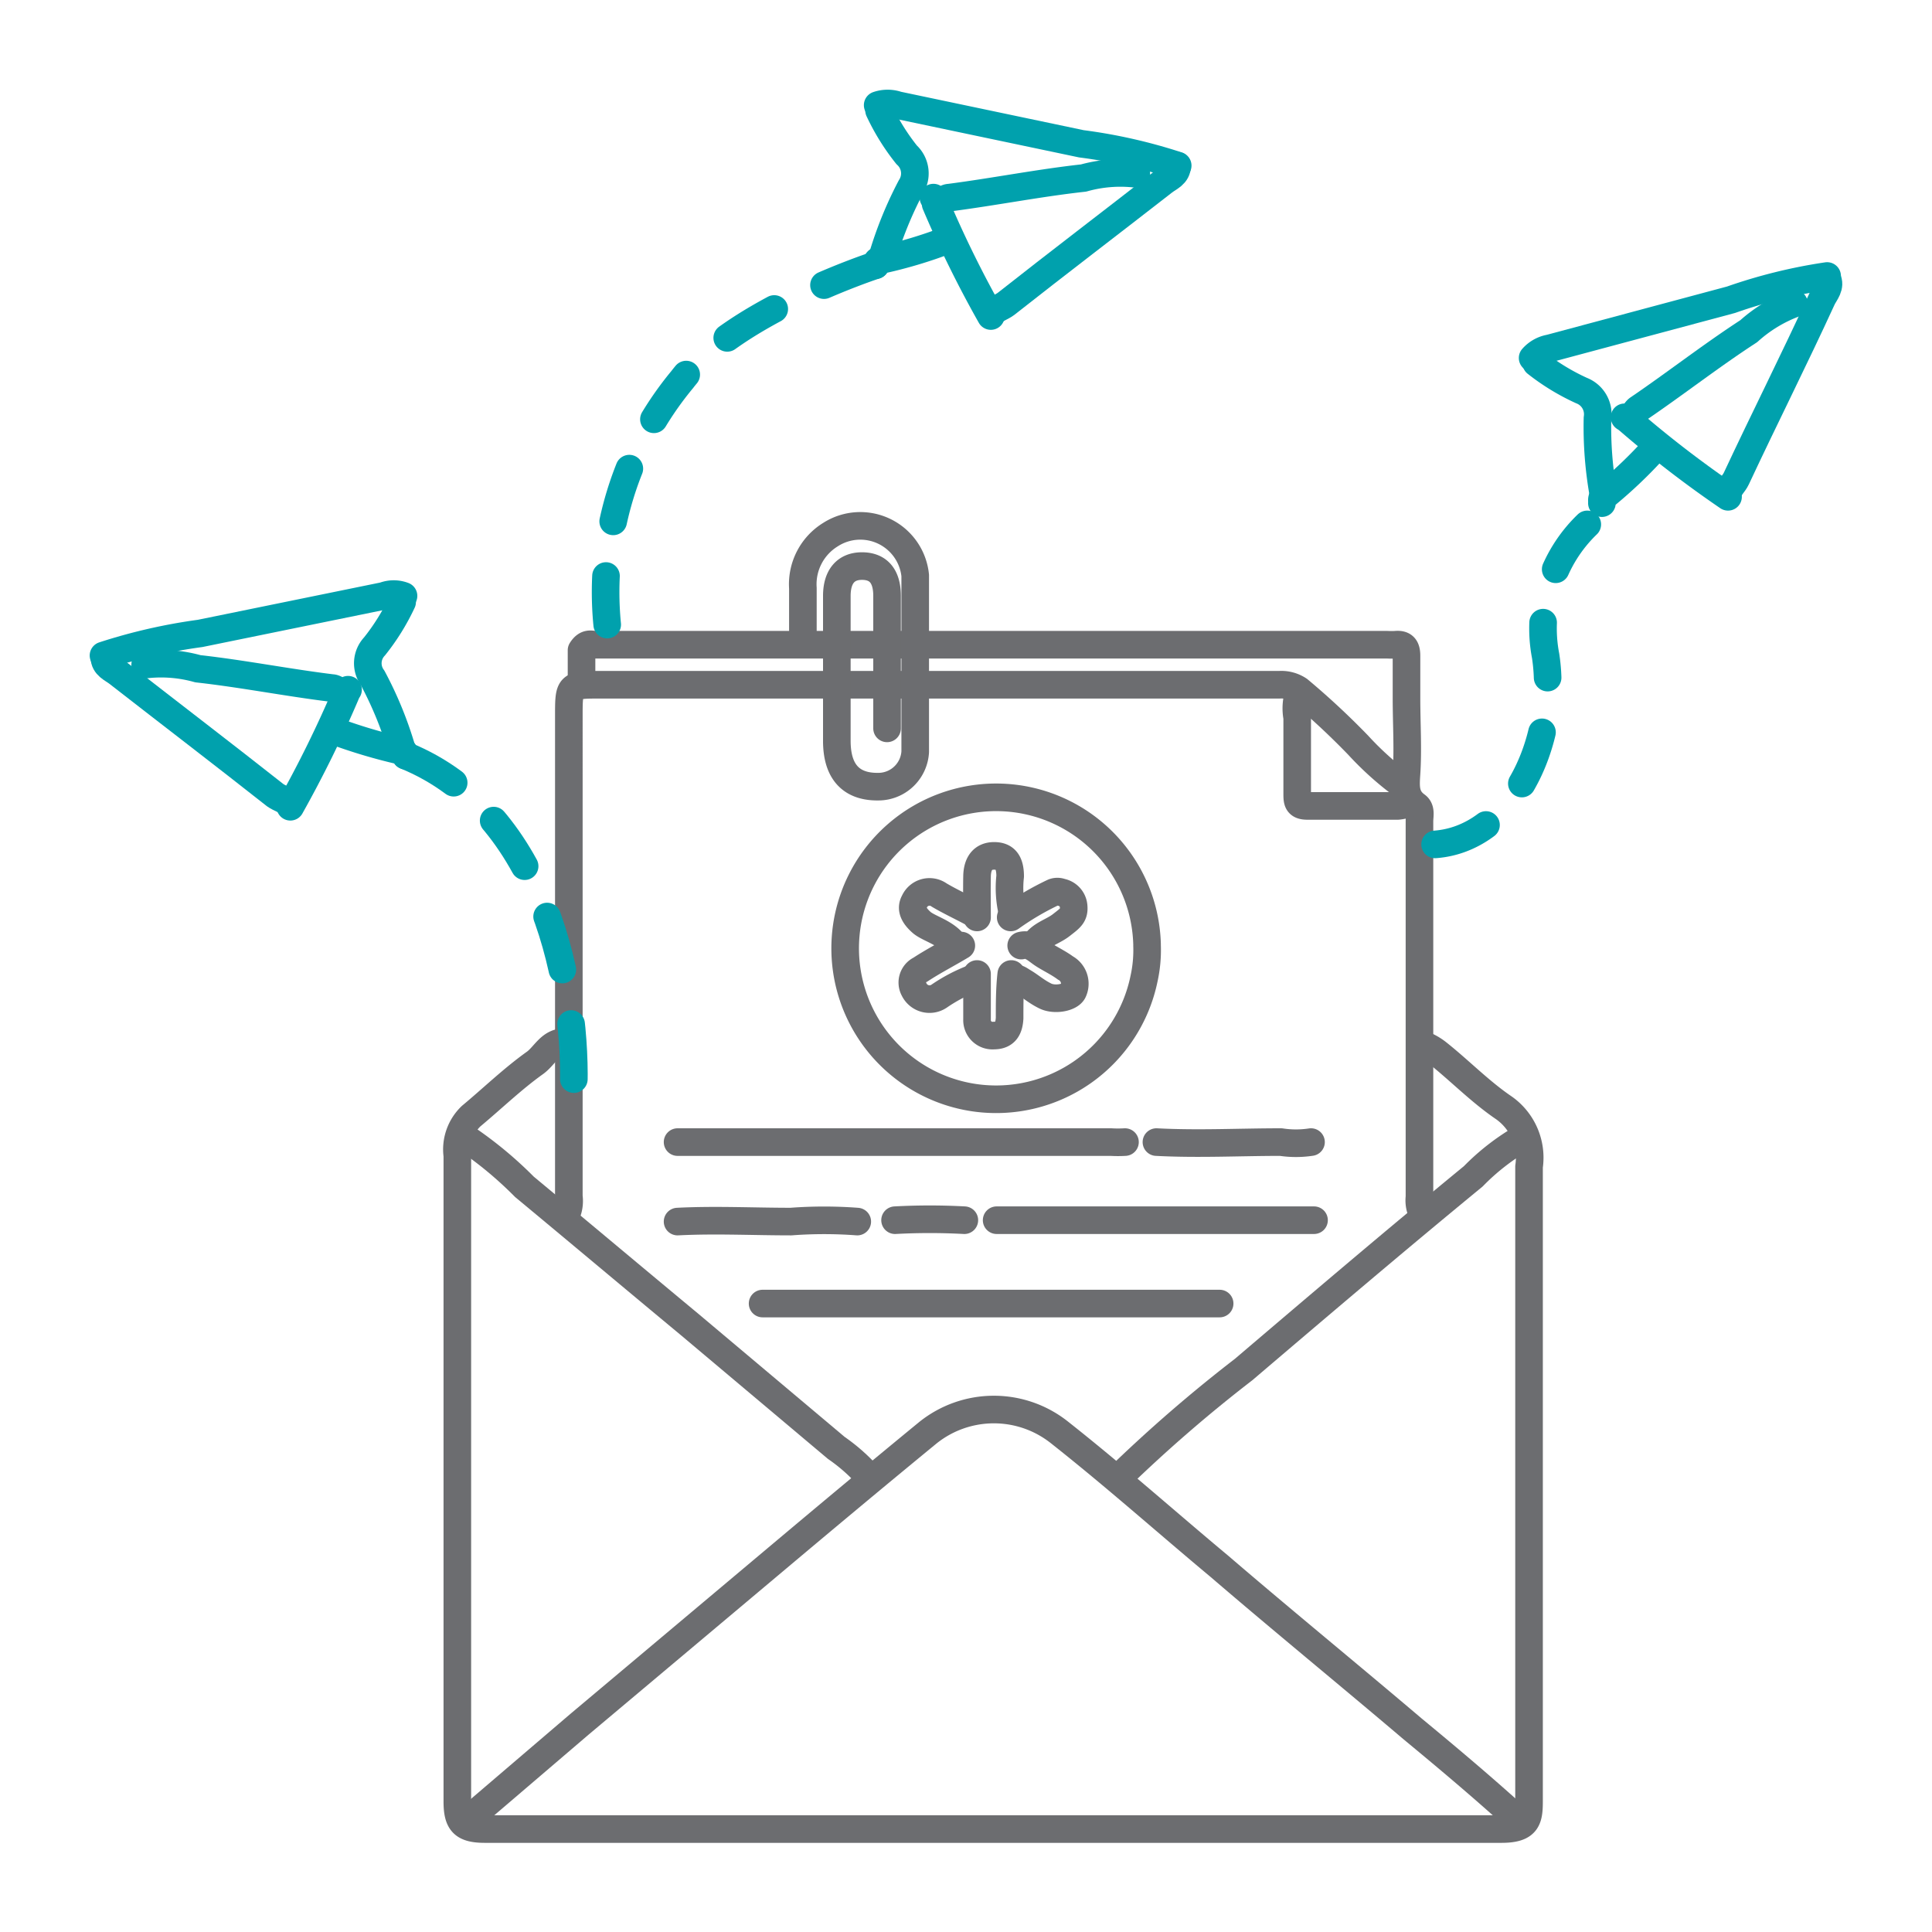 <?xml version="1.0" encoding="UTF-8"?>
<svg xmlns="http://www.w3.org/2000/svg" id="Bulk_Invite" data-name="Bulk Invite" viewBox="0 0 70 70">
  <defs>
    <style>.cls-1,.cls-2,.cls-3{fill:none;stroke-linecap:round;stroke-linejoin:round;}.cls-1{stroke:#6c6d70;}.cls-2,.cls-3{stroke:#00a1ad;}.cls-3{stroke-dasharray:2;}</style>
  </defs>
  <path class="cls-1" d="M20.44,37.76c-.52,0-.71.51-1.07.76-.81.58-1.53,1.28-2.3,1.92a1.67,1.67,0,0,0-.5,1.43q0,7.41,0,14.84v8.56c0,.76.21,1,1,1H54.4c.92,0,1-.34,1-1q0-11.5,0-23a2.21,2.21,0,0,0-.91-2.13c-.87-.59-1.61-1.36-2.42-2a2.11,2.11,0,0,0-.51-.29"></path>
  <path class="cls-1" d="M41.56,34.21a5.47,5.47,0,1,0-.11,1.25,4.79,4.79,0,0,0,.11-1.2"></path>
  <path class="cls-1" d="M51.55,44a1.07,1.07,0,0,1-.12-.63V29.75c0-.19.07-.43-.11-.56-.42-.3-.39-.69-.36-1.15.06-.91,0-1.82,0-2.74,0-.51,0-1,0-1.54,0-.3-.1-.43-.4-.4a2.81,2.81,0,0,1-.29,0H21.58c-.15,0-.32-.1-.51.2v1.08"></path>
  <path class="cls-1" d="M44.19,47.23c-.25,0-.5,0-.75,0H27.63"></path>
  <path class="cls-1" d="M40.76,41.38a4.4,4.4,0,0,1-.51,0H24.84c-.1,0-.21,0-.29,0"></path>
  <path class="cls-1" d="M50.81,28.44A11.23,11.23,0,0,1,49.21,27a27.56,27.56,0,0,0-2.15-2,1.14,1.14,0,0,0-.71-.19H21.76c-1.15,0-1.15,0-1.15,1.14V43.35a1.19,1.19,0,0,1-.11.69"></path>
  <path class="cls-1" d="M17,65.89,21,62.47l7.14-6c1.82-1.53,3.64-3.05,5.48-4.56a3.82,3.82,0,0,1,4.78,0c2,1.58,3.85,3.23,5.78,4.84,2.33,2,4.68,3.92,7,5.89,1.21,1,2.4,2,3.6,3.08.11.1.31.18.29.39"></path>
  <path class="cls-1" d="M47.61,44.21H37.11c-.34,0-.69,0-1,0"></path>
  <path class="cls-1" d="M55.26,41.18a8.24,8.24,0,0,0-1.88,1.44c-2.8,2.3-5.55,4.64-8.32,7a52.81,52.81,0,0,0-4.53,3.92"></path>
  <path class="cls-1" d="M16.79,41.18A14.09,14.09,0,0,1,19,43c2,1.66,4,3.34,6,5l5.3,4.46a6.54,6.54,0,0,1,1.21,1.08"></path>
  <path class="cls-2" d="M66.2,10a18.83,18.83,0,0,0-3.48.86l-6.57,1.76a1.08,1.08,0,0,0-.62.35"></path>
  <path class="cls-1" d="M32.14,26.39v-4.8c0-.71-.31-1.08-.91-1.08s-.91.4-.91,1.08c0,1.75,0,3.5,0,5.25,0,1.24.63,1.7,1.58,1.66a1.34,1.34,0,0,0,1.26-1.26c0-2.13,0-4.26,0-6.39a2,2,0,0,0-3.07-1.48,2.11,2.11,0,0,0-1,1.94v1.94"></path>
  <path class="cls-1" d="M47.07,25.07A1.8,1.8,0,0,0,47,26c0,.91,0,1.82,0,2.74,0,.29,0,.47.4.46,1.09,0,2.17,0,3.25,0a1.82,1.82,0,0,0,.46-.11"></path>
  <path class="cls-2" d="M66.2,10.09c.15.29-.08.52-.18.73-1,2.18-2.09,4.34-3.11,6.52-.09.19-.25.31-.3.51"></path>
  <path class="cls-1" d="M31.06,44.26a16,16,0,0,0-2.4,0c-1.37,0-2.74-.07-4.11,0"></path>
  <path class="cls-2" d="M65,11a5.18,5.18,0,0,0-1.64,1c-1.37.89-2.66,1.9-4,2.81-.15.1-.22.42-.5.31"></path>
  <path class="cls-2" d="M55.66,13.15a8,8,0,0,0,1.64,1,.92.92,0,0,1,.58,1,13.86,13.86,0,0,0,.22,2.8"></path>
  <path class="cls-1" d="M47.5,41.38a3.63,3.63,0,0,1-1.09,0c-1.5,0-3,.08-4.51,0"></path>
  <path class="cls-1" d="M36.68,33.06a3.83,3.83,0,0,1-.08-1.31c0-.52-.19-.74-.58-.74s-.61.25-.62.74,0,1,0,1.49"></path>
  <path class="cls-1" d="M35.4,35.29c0,.55,0,1.11,0,1.65a.56.56,0,0,0,.61.58c.44,0,.55-.29.57-.63,0-.53,0-1.07.06-1.6"></path>
  <path class="cls-1" d="M37.45,34.26c.23-.4.68-.49,1-.74s.48-.35.45-.68a.56.56,0,0,0-.45-.51.39.39,0,0,0-.28,0,10,10,0,0,0-1.55.91"></path>
  <path class="cls-1" d="M37,34.26c.32-.08.52.13.75.29s.58.32.85.52a.65.65,0,0,1,.28.85c-.11.23-.67.33-1,.17s-.53-.35-.8-.51c-.12-.07-.24-.18-.4-.12"></path>
  <path class="cls-2" d="M62.61,18A39.71,39.71,0,0,1,59,15.22"></path>
  <path class="cls-1" d="M34.94,44.21a23.31,23.31,0,0,0-2.51,0"></path>
  <path class="cls-1" d="M35.22,33.06c-.39-.21-.8-.4-1.19-.63a.6.6,0,0,0-.9.24c-.15.27,0,.52.26.75s.93.38,1.21.84"></path>
  <path class="cls-1" d="M35.22,35.46a5.89,5.89,0,0,0-1.19.63.62.62,0,0,1-.91-.24.52.52,0,0,1,.23-.72c.47-.31,1-.58,1.48-.87"></path>
  <path class="cls-2" d="M60,16.19A16.55,16.55,0,0,1,58.1,18c-.09.06-.05.15-.06.23"></path>
  <path class="cls-3" d="M57.51,19A5.24,5.24,0,0,0,56,23.76c.48,3.09-1.3,7-4.46,6.84"></path>
  <path class="cls-2" d="M42.67,6a19,19,0,0,0-3.49-.79L32.52,3.81a1.11,1.11,0,0,0-.72,0"></path>
  <path class="cls-2" d="M42.65,6c0,.33-.3.43-.49.58-1.9,1.48-3.82,2.94-5.71,4.43-.16.12-.36.17-.49.32"></path>
  <path class="cls-2" d="M41.17,6.3a4.93,4.93,0,0,0-1.91.15c-1.63.18-3.24.5-4.86.71-.18,0-.38.28-.58,0"></path>
  <path class="cls-2" d="M31.85,4a8.05,8.05,0,0,0,1,1.61A.91.91,0,0,1,33,6.78a14,14,0,0,0-1.05,2.6"></path>
  <path class="cls-2" d="M35.9,11.45a40.07,40.07,0,0,1-2-4.06"></path>
  <path class="cls-2" d="M34.35,8.69a16.44,16.44,0,0,1-2.48.74c-.11,0-.1.11-.15.18"></path>
  <path class="cls-3" d="M31.72,9.61s-5.1,1.66-7,4.14A12.07,12.07,0,0,0,22,22.63"></path>
  <path class="cls-2" d="M3.75,23.75a20,20,0,0,1,3.5-.8l6.66-1.36a1,1,0,0,1,.71,0"></path>
  <path class="cls-2" d="M3.78,23.8c0,.33.3.43.49.58,1.9,1.48,3.81,2.94,5.7,4.43.17.12.37.16.5.31"></path>
  <path class="cls-2" d="M5.26,24.08a4.93,4.93,0,0,1,1.91.15c1.62.18,3.23.5,4.86.7.17,0,.37.28.58.06"></path>
  <path class="cls-2" d="M14.57,21.81a8,8,0,0,1-1,1.61.89.89,0,0,0-.07,1.14,13.56,13.56,0,0,1,1.06,2.59"></path>
  <path class="cls-2" d="M10.52,29.23a42.33,42.33,0,0,0,2-4.06"></path>
  <path class="cls-2" d="M12.07,26.47a19.61,19.61,0,0,0,2.48.74c.11,0,.11.11.15.17"></path>
  <path class="cls-3" d="M14.7,27.38c5.06,2.07,6.24,8.48,6.08,12.26"></path>
</svg>
